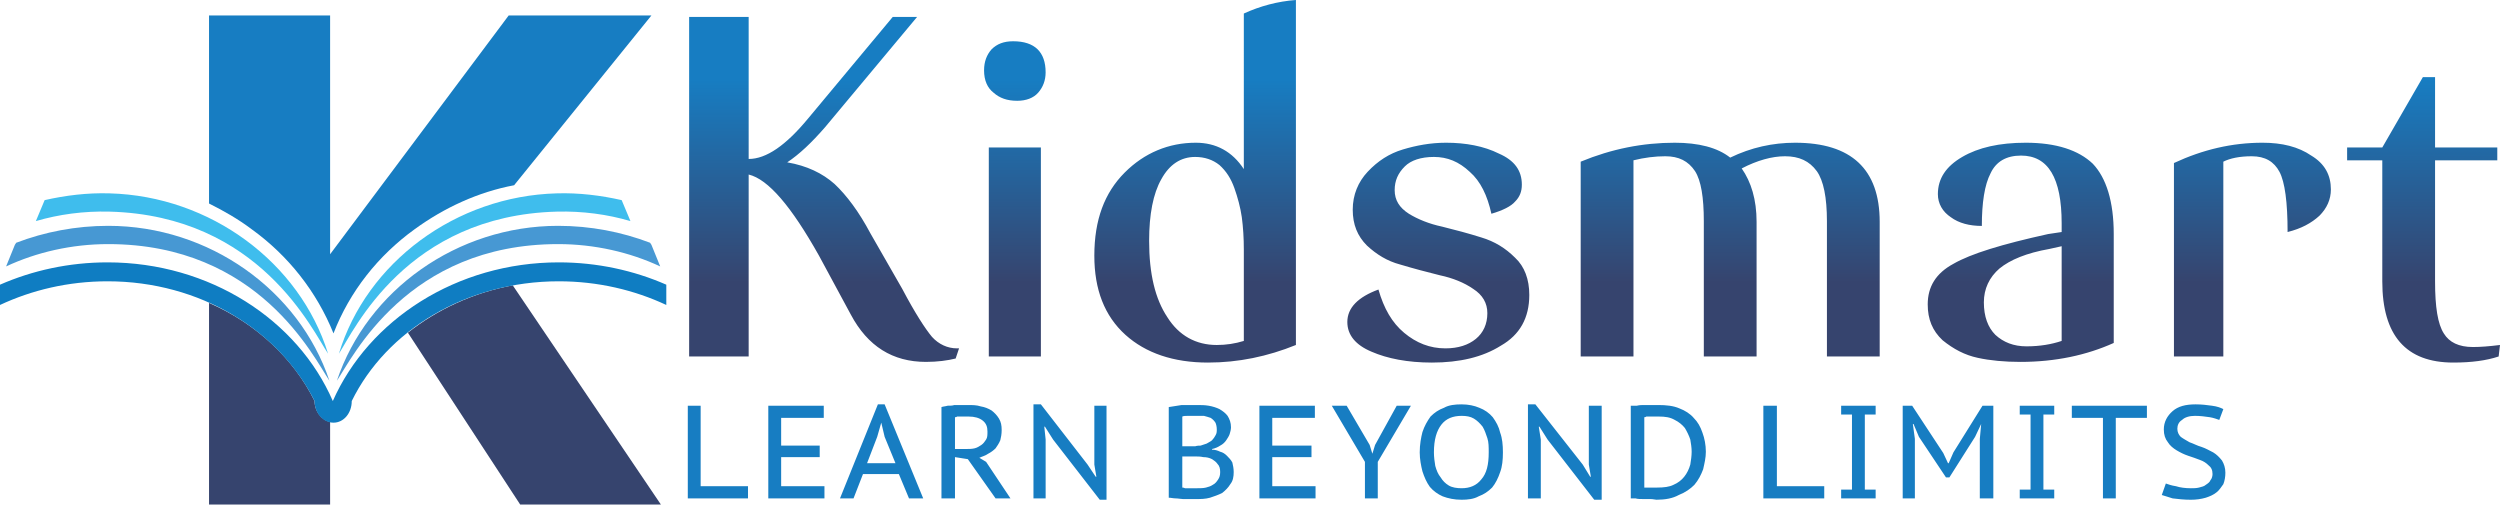 <?xml version="1.0" encoding="UTF-8"?>
<svg xmlns="http://www.w3.org/2000/svg" xmlns:xlink="http://www.w3.org/1999/xlink" version="1.1" id="Layer_1" x="0px" y="0px" width="779.1px" height="157.23px" viewBox="0 0 779.1 157.23" xml:space="preserve">
<g>
	<g>
		<path fill="#177DC2" d="M160.217,57.729l42.794-52.913H158.53l-55.655,74.417V4.815H65.142v58.605    c4.638,2.319,9.064,4.85,13.278,8.012c11.386,8.221,20.241,19.395,25.51,32.464c5.058-13.069,13.913-24.243,25.295-32.464    C138.501,64.686,149.043,59.839,160.217,57.729z"></path>
		<path fill="#36446E" d="M98.026,124.978c-6.534-13.281-18.339-24.243-32.884-30.568v62.823h37.733v-25.719    C100.136,130.882,98.026,128.14,98.026,124.978z"></path>
		<path fill="#36446E" d="M127.118,103.685l34.994,53.548h43.849l-46.167-68.304C147.356,91.247,136.182,96.52,127.118,103.685z"></path>
		<path fill="#4798D3" d="M173.918,70.378c10.119,0,19.817,1.898,28.669,5.27l0.423,0.635l2.739,6.745    c-9.487-4.427-20.449-6.957-31.832-6.957c-47.012,0-64.087,35.415-68.936,42.583C114.469,90.404,142.507,70.378,173.918,70.378z     M33.73,70.378c-10.119,0-19.817,1.898-28.669,5.27l-0.423,0.635l-2.739,6.745c9.484-4.427,20.446-6.957,31.832-6.957    c47.008,0,64.086,35.415,68.933,42.583C93.179,90.404,65.142,70.378,33.73,70.378z"></path>
		<path fill="#3FBDED" d="M34.15,60.259c-6.956-0.211-13.701,0.632-20.237,2.107l-2.739,6.536c7.168-2.107,14.968-3.162,22.977-2.95    c46.8,1.264,63.244,37.101,68.093,44.269C93.388,81.764,65.562,61.103,34.15,60.259z M173.498,60.259    c6.957-0.211,13.701,0.632,20.237,2.107l2.739,6.536c-7.168-2.107-14.968-3.162-22.977-2.95    c-46.8,1.264-63.243,37.101-67.881,44.269C114.261,81.764,142.086,61.103,173.498,60.259z"></path>
		<path fill="#0F7DC2" d="M103.719,124.978c-10.962-25.296-38.368-43.214-70.2-43.214c-12.017,0-23.4,2.527-33.519,6.956v6.321    c9.907-4.637,21.292-7.376,33.519-7.376c28.881,0,53.545,15.388,64.507,37.313c0,3.586,2.53,6.745,5.904,6.745    c3.162,0,5.69-2.951,5.69-6.745c10.753-21.925,35.629-37.313,64.51-37.313c12.226,0,23.608,2.739,33.519,7.376V88.72    c-10.119-4.429-21.504-6.956-33.519-6.956C142.298,81.764,114.893,99.682,103.719,124.978L103.719,124.978z"></path>
	</g>
	<g>
		
			<linearGradient id="SVGID_1_" gradientUnits="userSpaceOnUse" x1="7234.711" y1="-4244.355" x2="7234.711" y2="-3365.288" gradientTransform="matrix(0.072 0 0 -0.072 -23.98 -217.546)">
			<stop offset="0" style="stop-color:#36446E"></stop>
			<stop offset="1" style="stop-color:#177DC2"></stop>
		</linearGradient>
		<path fill="url(#SVGID_1_)" d="M265.145,98.026l-9.907-18.342c-8.643-15.389-15.812-23.82-21.924-25.296v56.707h-18.551V5.271    h18.551v44.27c5.481,0,11.594-4.218,18.551-12.649l26.35-31.62h7.592l-28.672,34.362c-4.214,4.846-8.009,8.432-11.803,10.959    c6.113,1.056,10.96,3.374,14.757,6.748c3.794,3.582,7.588,8.644,11.171,15.389l9.91,17.286c4.003,7.589,7.165,12.438,9.275,14.969    c2.106,2.318,4.847,3.582,7.8,3.582h0.632l-1.055,3.162c-2.53,0.632-5.69,1.056-9.275,1.056    C278.214,112.783,270.415,107.934,265.145,98.026z M306.675,21.923c0-2.739,0.844-4.85,2.319-6.534    c1.687-1.687,3.794-2.53,6.745-2.53c6.747,0,10.118,3.374,10.118,9.696c0,2.53-0.843,4.638-2.318,6.324s-3.794,2.53-6.533,2.53    c-3.163,0-5.481-0.844-7.38-2.53C307.73,27.403,306.675,25.085,306.675,21.923z M324.382,45.954v65.142H308.15V45.954H324.382z     M403.857-0.002v107.513c-8.853,3.585-17.919,5.481-27.405,5.481c-10.751,0-19.395-2.951-25.719-8.641    c-6.534-5.904-9.696-14.125-9.696-24.667c0-11.174,3.162-19.605,9.487-25.931c6.113-6.112,13.701-9.275,22.133-9.275    c6.325,0,11.386,2.742,14.969,8.224V4.215C392.687,1.896,398.168,0.421,403.857-0.002z M387.626,106.247V77.789    c0-3.586-0.212-6.96-0.633-10.119c-0.423-2.953-1.264-6.115-2.318-9.066s-2.53-5.27-4.638-7.168    c-2.107-1.685-4.638-2.527-7.588-2.527c-4.43,0-8.012,2.318-10.542,6.956c-2.531,4.426-3.795,10.962-3.795,19.183    c0,10.33,1.896,18.131,5.693,23.823c3.582,5.689,8.852,8.641,15.388,8.641C382.145,107.511,384.887,107.09,387.626,106.247z     M450.448,108.565c4.003,0,7.166-1.055,9.484-2.95c2.318-1.898,3.586-4.638,3.586-8.012c0-3.162-1.476-5.693-4.43-7.589    c-2.739-1.898-6.321-3.374-10.327-4.217c-4.218-1.053-8.224-2.107-12.438-3.371c-4.006-1.056-7.38-3.162-10.331-5.904    c-2.95-2.951-4.426-6.533-4.426-11.171c0-4.641,1.685-8.644,4.638-11.806c3.162-3.374,6.745-5.693,10.962-6.957    c4.215-1.267,8.641-2.11,13.49-2.11c6.113,0,11.806,1.056,16.443,3.374c4.85,2.107,7.168,5.27,7.168,9.699    c0,2.106-0.632,3.794-2.107,5.27c-1.267,1.475-3.794,2.738-7.379,3.794c-1.264-5.693-3.374-10.119-6.745-13.069    c-3.374-3.163-6.957-4.638-11.174-4.638c-4.006,0-7.168,1.052-9.063,2.95c-2.11,2.107-3.163,4.426-3.163,7.377    c0,3.162,1.476,5.481,4.427,7.38c2.741,1.687,6.324,3.162,10.33,4.006c4.215,1.052,8.221,2.107,12.226,3.371    c4.218,1.267,7.589,3.374,10.542,6.324c2.951,2.742,4.427,6.748,4.427,11.594c0,7.169-2.951,12.441-8.855,15.812    c-5.689,3.586-12.857,5.271-21.501,5.271c-7.589,0-13.913-1.265-18.763-3.371c-5.061-2.11-7.588-5.27-7.588-9.275    c0-4.43,3.371-7.801,9.695-10.119c1.687,5.901,4.218,10.327,8.012,13.49C441.382,106.879,445.6,108.565,450.448,108.565z     M492.607,111.096V50.383c9.699-4.006,19.397-5.904,29.305-5.904c7.377,0,13.281,1.476,17.287,4.638    c6.533-3.162,13.281-4.638,20.237-4.638c17.496,0,26.351,8.224,26.351,24.667v41.95h-16.443V68.934    c0-7.379-1.055-12.649-3.162-15.6c-2.319-3.162-5.481-4.638-9.907-4.638c-4.006,0-8.644,1.264-13.493,3.794    c2.951,4.218,4.638,9.698,4.638,16.655v41.95h-16.443V68.934c0-7.379-0.844-12.649-2.739-15.6    c-2.109-3.162-5.061-4.638-9.275-4.638c-3.162,0-6.536,0.42-9.909,1.264v61.136H492.607z M658.726,72.939v33.939    c-8.432,3.794-18.127,5.904-29.089,5.904c-4.85,0-9.487-0.424-13.281-1.267c-4.006-0.844-7.592-2.739-10.963-5.481    c-3.162-2.95-4.638-6.533-4.638-11.171c0-5.481,2.528-9.698,8.009-12.649c5.481-3.162,15.18-6.113,29.517-9.275l4.214-0.632    v-2.742c0-14.124-4.214-21.081-12.649-21.081c-4.638,0-7.8,1.898-9.483,5.481c-1.898,3.586-2.742,9.275-2.742,16.443    c-3.794,0-7.168-0.844-9.696-2.739c-2.53-1.687-4.005-4.217-4.005-7.168c0-4.85,2.527-8.644,7.588-11.594    c5.058-2.954,11.595-4.43,19.817-4.43c9.484,0,16.44,2.319,20.869,6.536C656.407,55.441,658.726,62.821,658.726,72.939z     M631.532,107.934c4.217,0,7.8-0.632,10.962-1.687V76.733l-3.794,0.844c-7.168,1.264-12.227,3.374-15.6,6.113    c-3.163,2.739-4.85,6.324-4.85,10.539c0,4.429,1.267,7.8,3.585,10.122C624.364,106.67,627.526,107.934,631.532,107.934z     M677.488,111.096V50.804c9.066-4.215,18.131-6.325,27.617-6.325c6.113,0,11.174,1.267,15.177,4.006    c4.218,2.53,6.116,6.113,6.116,10.542c0,3.162-1.267,5.901-3.586,8.221c-2.53,2.318-5.689,4.006-9.907,5.061    c0-9.278-0.843-15.6-2.53-18.762c-1.687-3.163-4.426-4.85-8.644-4.85c-3.794,0-6.744,0.632-8.852,1.687v60.713H677.488z     M731.456,49.96v-4.006h10.963l12.648-21.922h3.795v21.922h19.394v4.006h-19.394v37.736c0,8.012,0.843,13.281,2.739,16.231    c1.687,2.742,4.64,4.218,9.066,4.218c2.318,0,5.058-0.212,8.432-0.635l-0.42,3.585c-3.798,1.264-8.435,1.896-14.125,1.896    c-14.757,0-22.136-8.433-22.136-25.296V49.96H731.456z"></path>
		<path fill="#177DC2" d="M233.107,155.316h-18.762v-28.881h4.006v25.087h14.756V155.316z M239.432,126.436h17.287v3.794h-13.281    v8.644h12.015v3.585h-12.015v9.064h13.493v3.794h-17.499V126.436z M280.118,147.728h-11.174l-2.95,7.589h-4.218l11.806-29.302    h2.107l12.018,29.302h-4.426L280.118,147.728z M270.211,144.354h8.853l-3.374-8.22l-1.052-4.426l0,0l-1.267,4.426L270.211,144.354    z M293.399,126.858c0.632-0.212,1.264-0.212,1.896-0.423c0.844,0,1.476,0,2.11-0.209c0.844,0,1.476,0,2.319,0    c0.632,0,1.264,0,1.896,0c1.476,0,2.742,0,4.006,0.42c1.264,0.212,2.318,0.632,3.374,1.264c0.843,0.635,1.687,1.479,2.318,2.53    c0.632,1.056,0.844,2.107,0.844,3.586c0,1.264-0.212,2.319-0.424,3.162c-0.42,1.053-1.052,1.896-1.475,2.527    c-0.632,0.632-1.476,1.267-2.319,1.688c-0.844,0.632-1.896,0.844-2.739,1.267l2.107,1.264l7.589,11.383h-4.638l-8.644-12.227    l-4.006-0.632v12.858h-4.215V126.858z M301.831,129.809c-0.423,0-0.843,0-1.264,0c-0.423,0-0.843,0-1.055,0    c-0.423,0-0.844,0-1.264,0c-0.212,0.212-0.424,0.212-0.635,0.212v9.907h3.374c0.843,0,1.898,0,2.741-0.212    c0.841-0.208,1.476-0.632,2.107-1.052c0.632-0.423,1.053-1.055,1.476-1.687c0.421-0.632,0.421-1.476,0.421-2.531    c0-1.475-0.421-2.53-1.476-3.373C305.205,130.229,303.729,129.809,301.831,129.809z M328.183,136.978l-2.531-4.006h-0.208    l0.42,4.006v18.339h-3.794v-29.302h2.318l14.545,18.763l2.53,3.794h0.212l-0.632-3.794v-18.342h3.794v29.304h-2.107    L328.183,136.978z M383.625,133.183c0,0.632-0.211,1.476-0.42,2.107c-0.212,0.632-0.635,1.264-1.055,1.898    c-0.424,0.632-1.056,1.264-1.898,1.685c-0.632,0.423-1.476,0.843-2.528,1.055v0.212c0.844,0,1.685,0.208,2.528,0.632    c0.843,0.211,1.475,0.632,2.109,1.264c0.632,0.635,1.264,1.267,1.688,2.11c0.208,0.843,0.42,1.896,0.42,2.95    c0,1.476-0.212,2.739-1.055,3.794c-0.632,1.056-1.476,1.899-2.527,2.739c-1.267,0.635-2.531,1.056-3.798,1.479    c-1.475,0.42-2.95,0.42-4.426,0.42c-0.42,0-1.055,0-1.687,0s-1.476,0-2.319,0c-0.632,0-1.476-0.211-2.318-0.211    c-0.632,0-1.476-0.209-2.107-0.209v-28.249c1.264-0.212,2.53-0.423,4.006-0.632c1.475,0,3.162,0,4.849,0    c1.265,0,2.319,0,3.583,0.209c1.264,0.211,2.53,0.635,3.374,1.055c1.052,0.632,1.896,1.264,2.527,2.107    C383.205,130.652,383.625,131.708,383.625,133.183z M368.448,151.945c0.209,0,0.421,0,0.841,0.209c0.423,0,0.844,0,1.267,0    c0.421,0,0.844,0,1.264,0c0.424,0,0.844,0,1.267,0c0.841,0,1.896,0,2.739-0.209c0.844-0.212,1.476-0.423,2.107-0.844    c0.844-0.423,1.267-1.055,1.688-1.687c0.423-0.632,0.632-1.267,0.632-2.319c0-1.055-0.209-1.898-0.844-2.53    c-0.421-0.632-1.053-1.055-1.685-1.476c-0.843-0.42-1.687-0.632-2.741-0.632c-0.844-0.211-1.896-0.211-2.739-0.211h-3.795V151.945    z M370.768,139.084c0.42,0,1.052,0,1.684,0c0.635-0.211,1.267-0.211,1.688-0.211c0.632-0.209,1.267-0.421,1.898-0.632    c0.632-0.421,1.264-0.632,1.687-1.053c0.421-0.423,0.844-1.055,1.053-1.478c0.423-0.633,0.423-1.265,0.423-1.896    c0-0.843-0.212-1.687-0.423-2.106c-0.421-0.635-0.844-1.056-1.476-1.479c-0.632-0.209-1.264-0.421-2.107-0.632    c-0.843,0-1.476,0-2.318,0c-1.056,0-1.898,0-2.53,0c-0.844,0-1.476,0-1.896,0.211v9.275H370.768z M392.48,126.436h17.287v3.794    h-13.281v8.644h12.226v3.585h-12.226v9.064h13.489v3.794H392.48V126.436z M425.367,143.934l-10.33-17.498h4.638l7.168,12.229    l0.844,2.739l0,0l0.84-2.739l6.748-12.229h4.426l-10.33,17.498v11.383h-4.003V143.934z M442.442,140.982    c0-2.53,0.421-4.637,0.844-6.324c0.632-1.898,1.476-3.374,2.527-4.85c1.267-1.264,2.53-2.106,4.218-2.738    c1.476-0.844,3.374-1.056,5.48-1.056c2.107,0,4.006,0.421,5.481,1.056c1.688,0.632,3.162,1.684,4.215,2.95    c1.055,1.476,1.898,2.951,2.318,4.85c0.635,1.684,0.844,3.794,0.844,6.112c0,2.319-0.209,4.427-0.844,6.113    c-0.632,1.896-1.475,3.583-2.527,4.85c-1.267,1.264-2.53,2.107-4.217,2.739c-1.476,0.843-3.374,1.055-5.271,1.055    c-2.318,0-4.217-0.423-5.904-1.055c-1.475-0.632-2.95-1.688-4.003-2.951c-1.055-1.476-1.687-2.95-2.318-4.849    C442.863,145.197,442.442,143.09,442.442,140.982z M446.868,140.982c0,1.476,0.212,2.951,0.421,4.215    c0.423,1.476,0.844,2.53,1.687,3.586c0.632,1.052,1.476,1.896,2.531,2.527c1.055,0.635,2.53,0.844,4.005,0.844    c2.531,0,4.638-0.844,6.113-2.739c1.688-1.898,2.319-4.638,2.319-8.433c0-1.687,0-3.162-0.421-4.429    c-0.423-1.264-0.843-2.527-1.478-3.582c-0.841-1.056-1.685-1.898-2.739-2.531c-1.056-0.632-2.319-0.843-3.795-0.843    c-2.741,0-4.849,0.843-6.324,2.742C447.712,134.235,446.868,136.978,446.868,140.982z M482.286,136.978l-2.53-4.006h-0.212    l0.632,4.006v18.339h-4.006v-29.302h2.319l14.756,18.763l2.319,3.794h0.211l-0.632-3.794v-18.342h4.006v29.304h-2.318    L482.286,136.978z M508.214,126.436c0.632,0,1.267,0,1.898,0c0.843-0.209,1.475-0.209,2.318-0.209s1.476,0,2.319,0    c0.632,0,1.475,0,2.106,0c2.319,0,4.638,0.209,6.537,1.052c1.687,0.632,3.37,1.688,4.426,2.951    c1.267,1.267,2.107,2.742,2.742,4.641c0.632,1.684,1.052,3.794,1.052,5.901c0,1.898-0.42,3.582-0.844,5.481    c-0.632,1.687-1.475,3.373-2.739,4.849c-1.267,1.264-2.741,2.319-4.849,3.162c-1.896,1.053-4.218,1.476-6.957,1.476    c-0.42,0-1.055-0.212-1.898-0.212c-0.632,0-1.476,0-2.318,0c-0.844,0-1.685,0-2.319-0.211c-0.632,0-1.052,0-1.475,0V126.436z     M516.856,129.809c-0.42,0-0.843,0-1.264,0c-0.423,0-0.843,0-1.267,0c-0.42,0-0.841,0-1.264,0    c-0.212,0.212-0.632,0.212-0.632,0.212v21.925c0,0,0.212,0,0.632,0c0.423,0,0.844,0,1.264,0c0.424,0,0.844,0,1.267,0    c0.421,0,0.632,0,0.844,0c2.107,0,3.794-0.212,5.058-0.844c1.476-0.632,2.53-1.476,3.374-2.53s1.476-2.318,1.896-3.794    c0.212-1.267,0.424-2.742,0.424-4.006s-0.212-2.53-0.424-3.794c-0.42-1.267-1.052-2.531-1.684-3.586    c-0.844-1.052-1.898-1.896-3.162-2.527C520.442,130.021,518.964,129.809,516.856,129.809z M568.506,155.316h-18.974v-28.881h4.217    v25.087h14.757V155.316z M577.149,129.177h-3.374v-2.741h10.751v2.741h-3.371v23.4h3.371v2.739h-10.751v-2.739h3.374V129.177z     M616.993,136.766l0.42-4.638l0,0l-1.896,4.006l-8.012,12.649h-1.055l-8.433-12.649l-1.687-4.006h-0.209l0.632,4.638v18.551    h-3.794v-28.881h2.95l9.696,14.756l1.476,3.162h0.211l1.476-3.371l9.066-14.547h3.371v28.881h-4.214V136.766z M632.802,129.177    h-3.371v-2.741h10.75v2.741h-3.373v23.4h3.373v2.739h-10.75v-2.739h3.371V129.177z M669.063,130.229h-9.699v25.087h-4.003v-25.087    h-9.698v-3.794h23.4V130.229z M689.512,147.728c0-1.264-0.424-2.107-1.267-2.739c-0.633-0.635-1.476-1.267-2.739-1.687    c-1.056-0.423-2.319-0.844-3.586-1.267c-1.264-0.42-2.527-1.053-3.582-1.688c-1.056-0.632-2.107-1.475-2.739-2.527    c-0.844-1.055-1.267-2.318-1.267-4.006c0-2.318,1.055-4.217,2.741-5.692c1.688-1.476,4.006-2.107,7.169-2.107    c1.896,0,3.582,0.212,5.058,0.421c1.687,0.211,2.742,0.635,3.582,1.055l-1.264,3.374c-0.632-0.212-1.687-0.635-2.95-0.844    c-1.476-0.212-2.951-0.423-4.638-0.423c-1.688,0-3.162,0.423-4.006,1.267c-1.055,0.632-1.476,1.684-1.476,2.739    c0,1.055,0.421,1.898,1.053,2.53c0.843,0.632,1.687,1.055,2.741,1.687c1.265,0.421,2.319,1.053,3.795,1.476    c1.264,0.42,2.318,1.052,3.582,1.687c1.056,0.633,1.898,1.476,2.742,2.528c0.632,1.055,1.055,2.318,1.055,3.797    c0,1.264-0.211,2.527-0.635,3.582c-0.631,0.844-1.264,1.899-2.106,2.531c-1.056,0.843-2.107,1.264-3.374,1.687    c-1.476,0.42-2.951,0.632-4.638,0.632c-2.107,0-4.003-0.212-5.69-0.423c-1.475-0.421-2.53-0.844-3.373-1.053l1.264-3.585    c0.635,0.211,1.687,0.632,3.162,0.844c1.267,0.423,2.953,0.632,4.638,0.632c0.844,0,1.687,0,2.53-0.209    c0.844-0.212,1.688-0.423,2.107-0.844c0.635-0.423,1.267-0.844,1.479-1.476C689.3,149.203,689.512,148.359,689.512,147.728z"></path>
	</g>
</g>
</svg>
